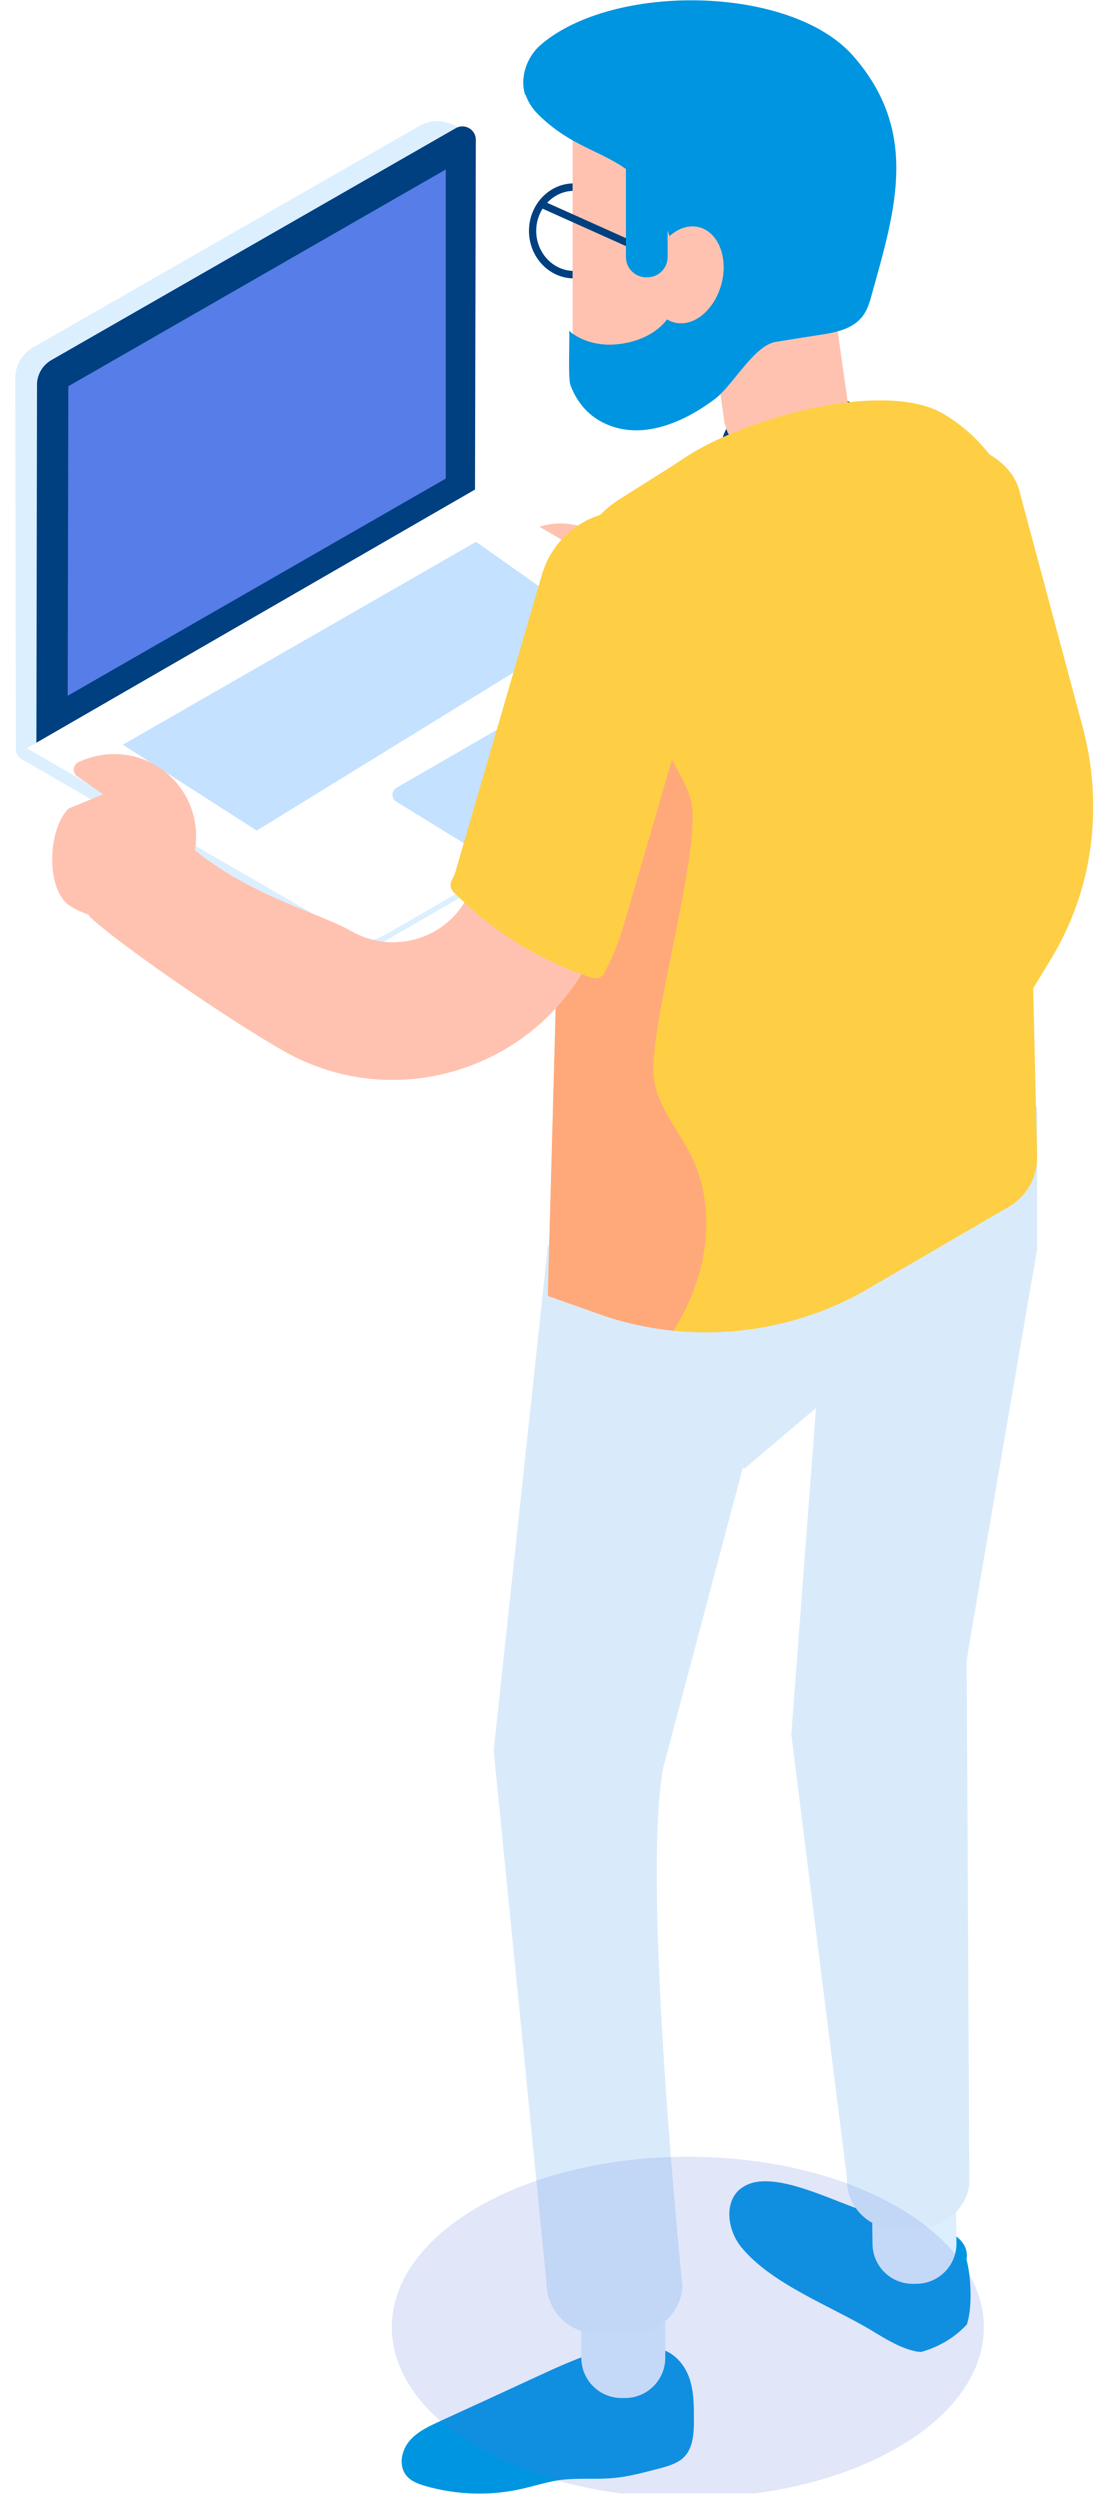 <svg width="45" height="102" viewBox="0 0 45 102" fill="none" xmlns="http://www.w3.org/2000/svg">
<g filter="url(#filter0_n_392_219)">
<g clip-path="url(#clip0_392_219)">
<path d="M20.886 22.201C21.969 21.093 23.747 21.076 24.855 22.159C27.175 24.436 30.256 25.993 31.627 26.78C31.728 26.84 31.838 26.89 31.948 26.941C32.972 28.905 34.081 30.809 35.309 32.612C34.64 32.764 33.963 32.849 33.294 32.849C31.754 32.849 30.222 32.434 28.834 31.647C26.354 30.225 21.944 27.161 20.928 26.163C19.819 25.079 19.802 23.302 20.886 22.201Z" fill="#FFC2B0"/>
<path d="M1.36 14.169L17.128 5.138C17.408 4.977 17.78 4.901 18.102 4.968C18.55 5.07 18.965 5.214 18.965 5.603L18.991 20.255L17.602 21.076C18.059 21.296 31.898 28.033 31.915 28.05L31.949 28.617C31.949 28.863 31.822 29.083 31.61 29.21C29.258 30.572 15.453 38.554 15.453 38.554C14.995 38.816 14.437 38.816 13.988 38.554L0.869 30.97C0.734 30.894 0.649 30.742 0.649 30.589L0.623 15.438C0.623 14.914 0.903 14.431 1.36 14.169Z" fill="#DCEFFE"/>
<path d="M1.486 30.539L19.396 20.323L19.43 5.705C19.43 5.282 18.973 5.019 18.609 5.231L2.095 14.694C1.74 14.897 1.511 15.286 1.511 15.693L1.486 30.547V30.539Z" fill="#004080"/>
<path d="M18.203 19.527V6.915L2.79 15.76L2.765 28.389L18.203 19.527Z" fill="#577DE8"/>
<path d="M1.495 30.538L19.397 20.212L32.059 27.525C32.423 27.737 32.423 28.262 32.059 28.473L15.579 37.995C15.224 38.199 14.775 38.199 14.42 37.995L1.504 30.53L1.495 30.538Z" fill="white"/>
<path d="M14.994 38.359C15.231 38.359 15.468 38.3 15.671 38.173L32.151 28.651C32.388 28.515 32.523 28.27 32.523 27.999C32.523 27.728 32.38 27.483 32.151 27.347L19.396 19.975L19.294 20.034L1.096 30.53L14.317 38.173C14.529 38.291 14.766 38.359 14.994 38.359ZM19.396 20.441L31.956 27.703C32.066 27.762 32.134 27.881 32.134 28.008C32.134 28.134 32.066 28.244 31.956 28.312L15.477 37.834C15.181 38.004 14.817 38.004 14.52 37.834L1.9 30.538L19.404 20.449L19.396 20.441Z" fill="white"/>
<path d="M16.186 32.147L21.976 28.803C22.145 28.702 22.357 28.71 22.526 28.803L25.691 30.75C25.793 30.809 25.844 30.919 25.844 31.03C25.844 31.148 25.785 31.25 25.683 31.309L19.893 34.652C19.809 34.703 19.716 34.728 19.623 34.728C19.521 34.728 19.428 34.703 19.343 34.652L16.178 32.706C16.076 32.646 16.025 32.545 16.025 32.426C16.025 32.308 16.085 32.206 16.186 32.147Z" fill="#C4E1FF"/>
<path d="M24.188 25.46L19.439 22.108L5.016 30.386L10.484 33.89L24.188 25.46Z" fill="#C4E1FF"/>
<path d="M29.977 9.057C29.977 9.057 29.96 9.065 29.951 9.074C29.943 9.04 29.943 8.989 29.943 8.955C29.943 8.989 29.951 9.031 29.977 9.057Z" fill="#4168C3"/>
<path d="M32.778 20.771C34.657 20.771 36.121 19.713 36.121 18.375C36.121 17.038 34.648 15.98 32.778 15.98C30.907 15.98 29.434 17.038 29.434 18.375C29.434 19.713 30.907 20.771 32.778 20.771Z" fill="#004080"/>
<path d="M33.837 10.918L34.751 17.334C34.878 18.223 33.829 18.942 32.415 18.942C31.002 18.942 29.749 18.223 29.622 17.334H29.597L28.683 10.918H33.829H33.837Z" fill="#FFC2B0"/>
<path d="M23.437 11.359C24.452 11.359 25.273 10.487 25.273 9.421C25.273 8.354 24.452 7.482 23.437 7.482C22.421 7.482 21.6 8.354 21.6 9.421C21.6 10.487 22.421 11.359 23.437 11.359ZM23.437 7.787C24.283 7.787 24.977 8.524 24.977 9.421C24.977 10.318 24.283 11.054 23.437 11.054C22.59 11.054 21.896 10.318 21.896 9.421C21.896 8.524 22.59 7.787 23.437 7.787Z" fill="#004080"/>
<path d="M32.065 11.68C32.624 10.842 33.174 12.806 33.309 11.917C33.453 11.003 34.672 11.384 34.672 10.445C34.672 9.776 34.062 9.065 33.783 8.489C33.453 7.795 33.047 7.237 32.42 6.788C31.667 6.246 30.77 5.942 29.881 5.696C28.882 5.417 27.867 5.214 26.843 5.095L26.563 4.105H23.381V13.407C23.381 13.5 23.406 13.627 23.44 13.796C23.999 16.107 26.487 17.334 28.662 16.471L32.065 11.68Z" fill="#FFC2B0"/>
<path d="M21.462 3.86C21.589 4.249 21.851 4.571 22.148 4.833C23.553 6.128 24.865 6.196 26.058 7.296C26.879 8.049 27.683 10.055 27.632 11.613C27.649 11.664 27.666 11.723 27.675 11.774C27.666 11.816 27.641 11.85 27.624 11.892C27.573 12.4 27.421 12.832 27.15 13.145C26.651 13.703 25.914 13.983 25.169 14.05C24.484 14.118 23.73 13.932 23.231 13.492C23.29 13.543 23.172 15.388 23.299 15.726C23.578 16.463 24.086 17.03 24.805 17.326C26.303 17.961 27.988 17.191 29.198 16.276C29.935 15.718 30.789 14.093 31.678 13.949C32.279 13.856 32.88 13.754 33.489 13.661C34.124 13.568 34.835 13.424 35.225 12.899C35.428 12.637 35.521 12.307 35.605 11.994C36.553 8.583 37.569 5.383 34.827 2.268C32.288 -0.601 25.034 -0.72 22.071 1.837C21.513 2.319 21.216 3.166 21.445 3.877L21.462 3.86Z" fill="#0095E0"/>
<path d="M28.047 14.516L32.067 13.187L32.312 8.574H28.047V14.516Z" fill="#0095E0"/>
<path d="M29.453 11.613C29.156 12.679 28.293 13.373 27.514 13.153C26.736 12.933 26.338 11.883 26.634 10.817C26.93 9.751 27.794 9.057 28.572 9.277C29.351 9.497 29.749 10.546 29.453 11.613Z" fill="#FFC2B0"/>
<path d="M22.2 8.21L26.316 10.056L26.195 10.326L22.079 8.48L22.2 8.21Z" fill="#004080"/>
<path d="M26.39 4.808H26.432C26.89 4.808 27.262 5.179 27.262 5.637V10.487C27.262 10.945 26.89 11.316 26.432 11.316H26.39C25.932 11.316 25.56 10.945 25.56 10.487V5.637C25.56 5.179 25.932 4.808 26.39 4.808Z" fill="#0095E0"/>
<path d="M38.985 30.09C39.416 31.698 39.399 33.315 38.968 34.83C38.764 35.583 38.451 36.303 38.045 36.98L33.305 44.775C32.704 45.774 33.288 47.077 34.634 47.678C34.846 47.771 35.057 47.848 35.269 47.89C36.445 48.161 37.647 47.788 38.163 46.942L42.903 39.155C43.597 38.012 44.088 36.785 44.368 35.498C44.774 33.611 44.732 31.613 44.207 29.65L41.617 19.992C41.295 18.833 39.873 17.978 38.443 18.105C37.004 18.223 36.09 19.264 36.395 20.424L38.985 30.073V30.09Z" fill="#FECF44"/>
<path d="M30.258 89.296C31.485 88.331 34.303 90.016 35.658 90.312C36.53 90.507 39.721 90.684 39.467 92.199C39.568 92.572 39.611 92.978 39.627 93.359C39.644 93.85 39.627 94.375 39.484 94.84C38.959 95.407 38.324 95.763 37.613 95.966C37.528 95.957 37.444 95.957 37.359 95.932C36.758 95.797 36.216 95.466 35.683 95.145C34.016 94.121 31.519 93.224 30.266 91.683C29.707 90.997 29.547 89.846 30.249 89.296H30.258Z" fill="#0095E0"/>
<path d="M26.677 95.822C27.303 95.805 27.845 96.305 28.09 96.88C28.336 97.456 28.336 98.099 28.336 98.725C28.336 99.275 28.311 99.885 27.921 100.266C27.667 100.511 27.312 100.613 26.973 100.706C26.33 100.875 25.687 101.053 25.026 101.112C24.282 101.18 23.52 101.087 22.775 101.205C22.301 101.282 21.844 101.425 21.378 101.535C20.058 101.849 18.662 101.806 17.366 101.434C17.079 101.349 16.774 101.239 16.588 101.002C16.275 100.613 16.385 100.012 16.698 99.623C17.011 99.233 17.485 99.013 17.942 98.802C19.313 98.175 20.676 97.549 22.047 96.914C23.393 96.296 24.781 95.67 26.254 95.636C26.728 95.627 27.346 95.839 27.303 96.305L26.677 95.814V95.822Z" fill="#0095E0"/>
<path d="M37.434 93.184L37.29 93.186C36.383 93.197 35.64 92.471 35.629 91.564L35.596 88.779C35.585 87.872 36.312 87.129 37.218 87.118L37.362 87.116C38.269 87.105 39.013 87.832 39.024 88.739L39.057 91.523C39.067 92.43 38.341 93.174 37.434 93.184Z" fill="#DCEFFE"/>
<path d="M25.524 97.845H25.38C24.473 97.845 23.738 97.11 23.738 96.203V93.418C23.738 92.511 24.473 91.776 25.38 91.776H25.524C26.431 91.776 27.166 92.511 27.166 93.418V96.203C27.166 97.11 26.431 97.845 25.524 97.845Z" fill="#DCEFFE"/>
<path d="M22.368 50.878L25.821 42.608L42.351 45.173V50.971C42.351 50.971 39.567 67.103 39.474 67.747L39.584 89.152C39.448 90.083 38.678 90.803 37.739 90.871L36.74 90.947C35.538 91.031 34.522 90.049 34.581 88.839L32.313 70.768L33.32 57.454L30.409 59.917L30.332 59.892L27.082 72.131C26.185 76.862 27.869 93.317 27.869 93.317C27.776 94.392 26.887 95.213 25.804 95.213H24.382C23.239 95.213 22.317 94.29 22.317 93.147L20.159 71.428L22.368 50.878Z" fill="#D9EBFB"/>
<path d="M41.775 22.549L42.35 47.171C42.376 48.017 41.927 48.813 41.199 49.236L35.748 52.41C33.243 53.95 30.349 54.585 27.479 54.297C26.472 54.187 25.473 53.976 24.5 53.629L22.375 52.875L23.162 24.081C23.205 22.955 23.645 21.914 24.407 21.118C24.686 20.805 25.024 20.534 25.397 20.306L27.293 19.112L27.818 18.774C29.248 17.766 32.033 16.734 34.538 16.429C35.038 16.361 35.511 16.336 35.96 16.336C36.959 16.336 37.856 16.497 38.508 16.878C40.522 18.054 41.775 20.212 41.775 22.549Z" fill="#FECF44"/>
<path d="M27.473 54.297C26.465 54.187 25.466 53.975 24.493 53.628L22.369 52.875L23.156 24.08C23.198 22.954 23.638 21.913 24.4 21.118C24.823 21.16 25.238 21.228 25.653 21.321C25.771 21.355 25.898 21.397 26 21.465C26.584 21.625 27.134 21.854 27.532 22.277C28.471 23.259 28.243 24.859 27.777 26.137C27.32 27.432 26.702 28.778 27.058 30.098C27.32 31.038 28.04 31.799 28.234 32.764C28.632 34.796 26.491 41.863 26.694 43.928C26.812 45.105 27.667 46.053 28.2 47.102C29.343 49.379 28.878 52.164 27.481 54.322L27.473 54.297Z" fill="#FFA97B"/>
<path d="M3.638 37.377C4.654 38.376 9.064 41.44 11.544 42.862C12.932 43.658 14.464 44.064 16.004 44.064C17.155 44.064 18.307 43.852 19.415 43.404C21.506 42.566 23.165 41.009 24.138 39.028C24.367 38.562 24.553 38.072 24.706 37.564L28.294 25.232C28.726 23.75 27.871 22.184 26.39 21.753C24.9 21.321 23.343 22.168 22.911 23.657L19.322 35.989C19.322 35.989 19.322 36.006 19.322 36.015C19.026 37.014 18.298 37.809 17.333 38.199C16.351 38.588 15.268 38.52 14.354 37.995C12.983 37.208 9.656 36.413 7.337 34.127C6.228 33.044 4.696 32.307 3.613 33.408C2.53 34.508 2.547 36.286 3.655 37.369L3.638 37.377Z" fill="#FFC2B0"/>
<path d="M18.549 35.735L22.13 23.445C22.401 22.523 23.01 21.753 23.857 21.287C24.703 20.822 25.676 20.72 26.599 20.991C27.521 21.262 28.283 21.871 28.749 22.718C29.214 23.564 29.316 24.537 29.053 25.46L25.456 37.792C25.287 38.359 25.084 38.892 24.838 39.383L24.686 39.688C24.593 39.874 24.381 39.959 24.187 39.9L23.865 39.79C23.679 39.73 23.492 39.654 23.315 39.587C21.613 38.901 20.022 37.868 18.727 36.599L18.524 36.404C18.397 36.277 18.363 36.091 18.439 35.93L18.533 35.744L18.549 35.735Z" fill="#FECF44"/>
<path d="M4.202 32.409C4.202 32.409 3.77 32.096 3.152 31.672C2.941 31.529 2.975 31.207 3.203 31.097C3.829 30.801 4.566 30.682 5.336 30.835C6.64 31.097 7.689 32.147 7.943 33.458C8.358 35.608 6.724 37.479 4.651 37.479C3.999 37.479 3.389 37.293 2.873 36.971C1.849 36.328 1.942 33.848 2.797 32.993L4.21 32.409H4.202Z" fill="#FFC2B0"/>
<g opacity="0.18">
<path d="M36.635 99.878C31.913 102.598 24.262 102.598 19.541 99.878C14.82 97.158 14.82 92.76 19.541 90.04C24.262 87.32 31.913 87.32 36.635 90.04C41.356 92.76 41.356 97.158 36.635 99.878Z" fill="#5873DD"/>
</g>
</g>
</g>
<defs>
<filter id="filter0_n_392_219" x="0.623" y="0" width="44.013" height="101.738" filterUnits="userSpaceOnUse" color-interpolation-filters="sRGB">
<feFlood flood-opacity="0" result="BackgroundImageFix"/>
<feBlend mode="normal" in="SourceGraphic" in2="BackgroundImageFix" result="shape"/>
<feTurbulence type="fractalNoise" baseFrequency="1 1" stitchTiles="stitch" numOctaves="3" result="noise" seed="4415" />
<feComponentTransfer in="noise" result="coloredNoise1">
<feFuncR type="linear" slope="2" intercept="-0.5" />
<feFuncG type="linear" slope="2" intercept="-0.5" />
<feFuncB type="linear" slope="2" intercept="-0.5" />
<feFuncA type="discrete" tableValues="1 1 1 1 1 1 1 1 1 1 1 1 1 1 1 1 1 1 1 1 1 1 1 1 1 1 1 1 1 1 1 1 1 1 1 1 1 1 1 1 1 1 1 1 1 1 1 1 1 1 1 0 0 0 0 0 0 0 0 0 0 0 0 0 0 0 0 0 0 0 0 0 0 0 0 0 0 0 0 0 0 0 0 0 0 0 0 0 0 0 0 0 0 0 0 0 0 0 0 0 "/>
</feComponentTransfer>
<feComposite operator="in" in2="shape" in="coloredNoise1" result="noise1Clipped" />
<feComponentTransfer in="noise1Clipped" result="color1">
<feFuncA type="table" tableValues="0 0.3" />
</feComponentTransfer>
<feMerge result="effect1_noise_392_219">
<feMergeNode in="shape" />
<feMergeNode in="color1" />
</feMerge>
</filter>
<clipPath id="clip0_392_219">
<rect width="44.013" height="101.738" fill="white" transform="matrix(-1 0 0 1 44.637 0)"/>
</clipPath>
</defs>
</svg>
